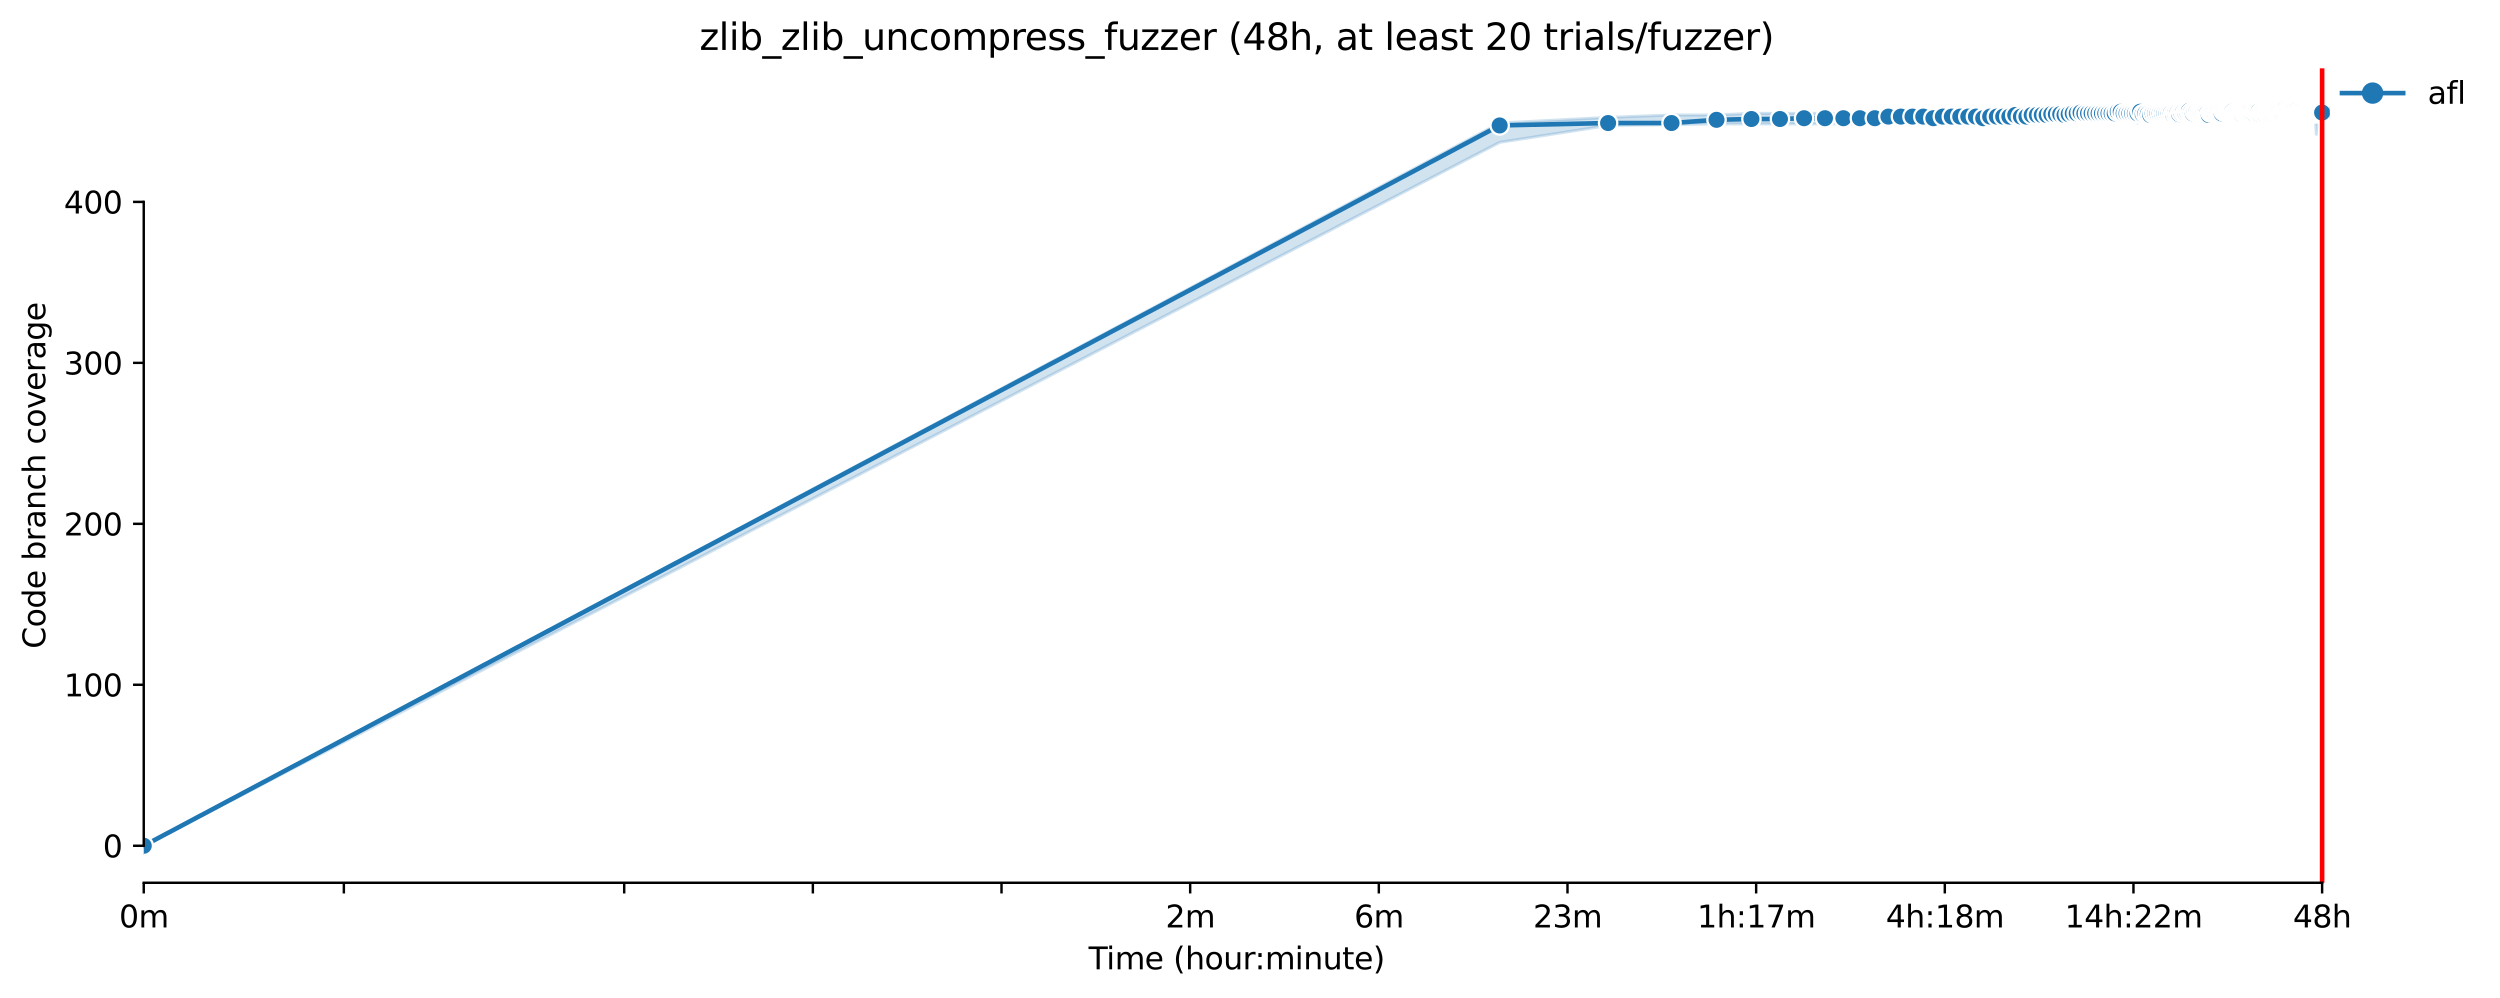 <?xml version="1.0" encoding="utf-8" standalone="no"?>
<!DOCTYPE svg PUBLIC "-//W3C//DTD SVG 1.1//EN"
  "http://www.w3.org/Graphics/SVG/1.1/DTD/svg11.dtd">
<svg xmlns:xlink="http://www.w3.org/1999/xlink" width="816.832pt" height="325.986pt" viewBox="0 0 816.832 325.986" xmlns="http://www.w3.org/2000/svg" version="1.1">
 <defs>
  <style type="text/css">*{stroke-linejoin: round; stroke-linecap: butt}</style>
 </defs>
 <g id="figure_1">
  <g id="patch_1">
   <path d="M 0 325.986 
L 816.832 325.986 
L 816.832 0 
L 0 0 
z
" style="fill: #ffffff"/>
  </g>
  <g id="axes_1">
   <g id="patch_2">
    <path d="M 46.966 288.43 
L 761.206 288.43 
L 761.206 22.318 
L 46.966 22.318 
z
" style="fill: #ffffff"/>
   </g>
   <g id="PolyCollection_1">
    <defs>
     <path id="m063c62f3b9" d="M 46.966 -49.652 
L 46.966 -49.652 
L 489.99 -279.476 
L 525.418 -284.998 
L 546.142 -285.261 
L 560.846 -285.524 
L 572.252 -285.524 
L 581.57 -285.524 
L 589.449 -285.524 
L 596.275 -285.524 
L 602.295 -285.524 
L 607.68 -285.524 
L 612.551 -285.787 
L 616.999 -286.05 
L 621.09 -286.05 
L 624.878 -286.05 
L 628.404 -286.313 
L 631.703 -285.787 
L 634.801 -285.787 
L 637.723 -286.05 
L 640.486 -286.05 
L 643.108 -286.05 
L 645.602 -285.787 
L 647.98 -285.787 
L 650.252 -286.05 
L 652.427 -286.05 
L 654.514 -286.05 
L 656.518 -285.787 
L 658.447 -286.313 
L 660.306 -285.787 
L 662.1 -285.787 
L 663.832 -286.313 
L 665.508 -286.313 
L 667.131 -286.313 
L 668.704 -286.313 
L 670.23 -286.313 
L 671.711 -286.576 
L 673.151 -286.313 
L 674.552 -286.313 
L 675.915 -286.576 
L 677.242 -286.313 
L 678.536 -287.365 
L 679.799 -287.891 
L 681.03 -287.628 
L 682.233 -287.628 
L 683.408 -287.365 
L 684.557 -287.365 
L 685.68 -287.365 
L 686.779 -287.628 
L 687.855 -287.891 
L 688.909 -287.628 
L 689.942 -287.628 
L 690.954 -287.365 
L 691.946 -288.154 
L 692.92 -286.839 
L 693.875 -287.365 
L 694.813 -287.628 
L 695.734 -287.365 
L 696.639 -287.365 
L 697.528 -287.365 
L 698.402 -285.787 
L 699.261 -287.891 
L 700.105 -286.832 
L 700.937 -287.365 
L 701.754 -286.576 
L 702.559 -285.787 
L 703.352 -287.628 
L 704.132 -287.365 
L 704.901 -287.365 
L 705.658 -286.839 
L 706.404 -287.365 
L 707.14 -287.628 
L 707.865 -287.365 
L 708.58 -287.365 
L 709.285 -287.365 
L 709.98 -286.839 
L 710.666 -287.628 
L 711.343 -287.365 
L 712.011 -287.102 
L 712.671 -287.365 
L 713.322 -287.365 
L 713.965 -287.628 
L 714.6 -287.365 
L 715.227 -287.891 
L 715.846 -287.628 
L 716.458 -287.365 
L 717.063 -287.891 
L 717.661 -287.891 
L 718.252 -287.628 
L 718.836 -287.628 
L 719.414 -287.102 
L 719.985 -287.365 
L 720.55 -287.628 
L 721.108 -287.365 
L 721.661 -286.313 
L 722.207 -287.365 
L 722.748 -287.365 
L 723.284 -287.891 
L 723.813 -287.365 
L 724.337 -287.884 
L 724.856 -288.417 
L 725.37 -287.891 
L 725.879 -287.365 
L 726.382 -288.417 
L 726.881 -287.365 
L 727.375 -288.417 
L 727.864 -287.891 
L 728.348 -287.365 
L 728.828 -287.365 
L 729.304 -288.417 
L 729.775 -287.365 
L 730.242 -287.365 
L 730.704 -287.365 
L 731.163 -287.891 
L 731.617 -287.365 
L 732.067 -287.365 
L 732.514 -286.839 
L 732.956 -287.365 
L 733.395 -287.365 
L 733.83 -287.365 
L 734.261 -287.891 
L 734.689 -288.417 
L 735.113 -288.417 
L 735.534 -287.365 
L 735.951 -288.417 
L 736.365 -287.365 
L 736.775 -288.417 
L 737.183 -288.417 
L 737.587 -287.365 
L 737.988 -287.365 
L 738.385 -287.365 
L 738.78 -287.891 
L 739.172 -287.365 
L 739.56 -287.365 
L 739.946 -287.365 
L 740.329 -287.891 
L 740.709 -287.365 
L 741.086 -287.891 
L 741.461 -287.365 
L 741.832 -287.891 
L 742.202 -287.365 
L 742.568 -287.365 
L 742.932 -287.365 
L 743.293 -287.891 
L 743.652 -287.891 
L 744.008 -287.891 
L 744.362 -286.839 
L 744.713 -287.891 
L 745.062 -287.365 
L 745.408 -287.365 
L 745.752 -288.417 
L 746.094 -287.891 
L 746.434 -288.417 
L 746.771 -287.365 
L 747.106 -287.365 
L 747.439 -287.891 
L 747.77 -287.365 
L 748.099 -287.365 
L 748.426 -287.365 
L 748.75 -287.891 
L 749.073 -287.365 
L 749.393 -287.365 
L 749.711 -286.313 
L 750.028 -287.365 
L 750.342 -287.891 
L 750.655 -287.891 
L 750.966 -287.365 
L 751.275 -287.365 
L 751.582 -287.365 
L 751.887 -288.417 
L 752.19 -287.365 
L 752.492 -287.365 
L 752.791 -287.365 
L 753.089 -287.891 
L 753.386 -287.365 
L 753.68 -287.365 
L 753.973 -287.891 
L 754.265 -287.365 
L 754.554 -287.365 
L 754.842 -287.365 
L 755.128 -287.365 
L 755.413 -287.365 
L 755.696 -287.891 
L 755.978 -288.417 
L 756.258 -287.891 
L 756.537 -287.365 
L 756.814 -282.106 
L 757.089 -287.891 
L 757.363 -287.891 
L 757.636 -288.417 
L 757.907 -287.891 
L 758.177 -287.365 
L 758.445 -287.365 
L 758.712 -287.891 
L 758.712 -291.046 
L 758.712 -291.046 
L 758.445 -291.046 
L 758.177 -291.046 
L 757.907 -291.046 
L 757.636 -291.046 
L 757.363 -291.046 
L 757.089 -291.046 
L 756.814 -291.309 
L 756.537 -291.046 
L 756.258 -291.309 
L 755.978 -291.046 
L 755.696 -291.046 
L 755.413 -291.046 
L 755.128 -291.046 
L 754.842 -291.046 
L 754.554 -291.046 
L 754.265 -291.046 
L 753.973 -291.046 
L 753.68 -291.046 
L 753.386 -291.046 
L 753.089 -291.046 
L 752.791 -291.046 
L 752.492 -291.046 
L 752.19 -291.046 
L 751.887 -291.046 
L 751.582 -291.046 
L 751.275 -291.046 
L 750.966 -291.046 
L 750.655 -291.046 
L 750.342 -291.309 
L 750.028 -291.046 
L 749.711 -291.046 
L 749.393 -291.046 
L 749.073 -291.046 
L 748.75 -291.046 
L 748.426 -291.046 
L 748.099 -291.046 
L 747.77 -291.046 
L 747.439 -291.046 
L 747.106 -291.046 
L 746.771 -291.046 
L 746.434 -291.572 
L 746.094 -291.046 
L 745.752 -291.046 
L 745.408 -291.046 
L 745.062 -290.52 
L 744.713 -291.046 
L 744.362 -291.053 
L 744.008 -291.046 
L 743.652 -291.046 
L 743.293 -291.046 
L 742.932 -291.046 
L 742.568 -291.046 
L 742.202 -291.046 
L 741.832 -291.046 
L 741.461 -291.046 
L 741.086 -291.046 
L 740.709 -291.046 
L 740.329 -291.046 
L 739.946 -291.046 
L 739.56 -291.046 
L 739.172 -291.046 
L 738.78 -291.046 
L 738.385 -291.046 
L 737.988 -291.046 
L 737.587 -291.046 
L 737.183 -291.046 
L 736.775 -291.046 
L 736.365 -291.046 
L 735.951 -291.046 
L 735.534 -291.046 
L 735.113 -291.572 
L 734.689 -291.046 
L 734.261 -291.046 
L 733.83 -291.046 
L 733.395 -291.572 
L 732.956 -291.046 
L 732.514 -291.046 
L 732.067 -291.046 
L 731.617 -291.046 
L 731.163 -291.046 
L 730.704 -291.046 
L 730.242 -291.046 
L 729.775 -291.046 
L 729.304 -291.046 
L 728.828 -291.046 
L 728.348 -291.046 
L 727.864 -291.046 
L 727.375 -291.046 
L 726.881 -291.046 
L 726.382 -291.309 
L 725.879 -291.046 
L 725.37 -291.046 
L 724.856 -291.046 
L 724.337 -291.046 
L 723.813 -291.046 
L 723.284 -291.046 
L 722.748 -291.046 
L 722.207 -291.046 
L 721.661 -290.52 
L 721.108 -291.046 
L 720.55 -291.046 
L 719.985 -291.046 
L 719.414 -291.046 
L 718.836 -291.309 
L 718.252 -291.046 
L 717.661 -291.046 
L 717.063 -291.046 
L 716.458 -291.572 
L 715.846 -291.046 
L 715.227 -291.309 
L 714.6 -291.046 
L 713.965 -291.046 
L 713.322 -291.046 
L 712.671 -291.046 
L 712.011 -290.783 
L 711.343 -291.046 
L 710.666 -291.046 
L 709.98 -290.52 
L 709.285 -291.046 
L 708.58 -291.046 
L 707.865 -291.046 
L 707.14 -291.046 
L 706.404 -291.046 
L 705.658 -291.046 
L 704.901 -291.046 
L 704.132 -291.572 
L 703.352 -291.046 
L 702.559 -291.046 
L 701.754 -291.046 
L 700.937 -291.046 
L 700.105 -291.046 
L 699.261 -291.309 
L 698.402 -291.046 
L 697.528 -291.046 
L 696.639 -291.046 
L 695.734 -291.046 
L 694.813 -291.046 
L 693.875 -291.046 
L 692.92 -291.309 
L 691.946 -291.046 
L 690.954 -291.046 
L 689.942 -291.046 
L 688.909 -290.783 
L 687.855 -290.52 
L 686.779 -290.79 
L 685.68 -290.52 
L 684.557 -290.52 
L 683.408 -290.52 
L 682.233 -290.783 
L 681.03 -290.783 
L 679.799 -291.046 
L 678.536 -290.783 
L 677.242 -291.046 
L 675.915 -290.52 
L 674.552 -291.046 
L 673.151 -290.52 
L 671.711 -290.527 
L 670.23 -291.046 
L 668.704 -288.943 
L 667.131 -288.943 
L 665.508 -288.943 
L 663.832 -288.943 
L 662.1 -288.943 
L 660.306 -288.943 
L 658.447 -288.943 
L 656.518 -288.943 
L 654.514 -288.943 
L 652.427 -288.943 
L 650.252 -288.943 
L 647.98 -288.68 
L 645.602 -288.943 
L 643.108 -288.943 
L 640.486 -288.943 
L 637.723 -289.482 
L 634.801 -288.943 
L 631.703 -288.943 
L 628.404 -288.943 
L 624.878 -288.943 
L 621.09 -288.943 
L 616.999 -288.943 
L 612.551 -288.943 
L 607.68 -288.943 
L 602.295 -288.943 
L 596.275 -288.943 
L 589.449 -288.943 
L 581.57 -288.943 
L 572.252 -288.943 
L 560.846 -288.417 
L 546.142 -288.417 
L 525.418 -287.628 
L 489.99 -285.787 
L 46.966 -49.652 
z
" style="stroke: #1f77b4; stroke-opacity: 0.2"/>
    </defs>
    <g clip-path="url(#p0faf7542f2)">
     <use xlink:href="#m063c62f3b9" x="0" y="325.986" style="fill: #1f77b4; fill-opacity: 0.2; stroke: #1f77b4; stroke-opacity: 0.2"/>
    </g>
   </g>
   <g id="matplotlib.axis_1">
    <g id="xtick_1">
     <g id="line2d_1">
      <defs>
       <path id="m9c0f7cb218" d="M 0 0 
L 0 3.5 
" style="stroke: #000000; stroke-width: 0.8"/>
      </defs>
      <g>
       <use xlink:href="#m9c0f7cb218" x="46.966" y="288.43" style="stroke: #000000; stroke-width: 0.8"/>
      </g>
     </g>
     <g id="text_1">
      <!-- 0m -->
      <g transform="translate(38.914 303.029) scale(0.1 -0.1)">
       <defs>
        <path id="DejaVuSans-30" d="M 2034 4250 
Q 1547 4250 1301 3770 
Q 1056 3291 1056 2328 
Q 1056 1369 1301 889 
Q 1547 409 2034 409 
Q 2525 409 2770 889 
Q 3016 1369 3016 2328 
Q 3016 3291 2770 3770 
Q 2525 4250 2034 4250 
z
M 2034 4750 
Q 2819 4750 3233 4129 
Q 3647 3509 3647 2328 
Q 3647 1150 3233 529 
Q 2819 -91 2034 -91 
Q 1250 -91 836 529 
Q 422 1150 422 2328 
Q 422 3509 836 4129 
Q 1250 4750 2034 4750 
z
" transform="scale(0.016)"/>
        <path id="DejaVuSans-6d" d="M 3328 2828 
Q 3544 3216 3844 3400 
Q 4144 3584 4550 3584 
Q 5097 3584 5394 3201 
Q 5691 2819 5691 2113 
L 5691 0 
L 5113 0 
L 5113 2094 
Q 5113 2597 4934 2840 
Q 4756 3084 4391 3084 
Q 3944 3084 3684 2787 
Q 3425 2491 3425 1978 
L 3425 0 
L 2847 0 
L 2847 2094 
Q 2847 2600 2669 2842 
Q 2491 3084 2119 3084 
Q 1678 3084 1418 2786 
Q 1159 2488 1159 1978 
L 1159 0 
L 581 0 
L 581 3500 
L 1159 3500 
L 1159 2956 
Q 1356 3278 1631 3431 
Q 1906 3584 2284 3584 
Q 2666 3584 2933 3390 
Q 3200 3197 3328 2828 
z
" transform="scale(0.016)"/>
       </defs>
       <use xlink:href="#DejaVuSans-30"/>
       <use xlink:href="#DejaVuSans-6d" x="63.623"/>
      </g>
     </g>
    </g>
    <g id="xtick_2">
     <g id="line2d_2">
      <g>
       <use xlink:href="#m9c0f7cb218" x="112.349" y="288.43" style="stroke: #000000; stroke-width: 0.8"/>
      </g>
     </g>
    </g>
    <g id="xtick_3">
     <g id="line2d_3">
      <g>
       <use xlink:href="#m9c0f7cb218" x="203.945" y="288.43" style="stroke: #000000; stroke-width: 0.8"/>
      </g>
     </g>
    </g>
    <g id="xtick_4">
     <g id="line2d_4">
      <g>
       <use xlink:href="#m9c0f7cb218" x="265.586" y="288.43" style="stroke: #000000; stroke-width: 0.8"/>
      </g>
     </g>
    </g>
    <g id="xtick_5">
     <g id="line2d_5">
      <g>
       <use xlink:href="#m9c0f7cb218" x="327.227" y="288.43" style="stroke: #000000; stroke-width: 0.8"/>
      </g>
     </g>
    </g>
    <g id="xtick_6">
     <g id="line2d_6">
      <g>
       <use xlink:href="#m9c0f7cb218" x="388.867" y="288.43" style="stroke: #000000; stroke-width: 0.8"/>
      </g>
     </g>
     <g id="text_2">
      <!-- 2m -->
      <g transform="translate(380.816 303.029) scale(0.1 -0.1)">
       <defs>
        <path id="DejaVuSans-32" d="M 1228 531 
L 3431 531 
L 3431 0 
L 469 0 
L 469 531 
Q 828 903 1448 1529 
Q 2069 2156 2228 2338 
Q 2531 2678 2651 2914 
Q 2772 3150 2772 3378 
Q 2772 3750 2511 3984 
Q 2250 4219 1831 4219 
Q 1534 4219 1204 4116 
Q 875 4013 500 3803 
L 500 4441 
Q 881 4594 1212 4672 
Q 1544 4750 1819 4750 
Q 2544 4750 2975 4387 
Q 3406 4025 3406 3419 
Q 3406 3131 3298 2873 
Q 3191 2616 2906 2266 
Q 2828 2175 2409 1742 
Q 1991 1309 1228 531 
z
" transform="scale(0.016)"/>
       </defs>
       <use xlink:href="#DejaVuSans-32"/>
       <use xlink:href="#DejaVuSans-6d" x="63.623"/>
      </g>
     </g>
    </g>
    <g id="xtick_7">
     <g id="line2d_7">
      <g>
       <use xlink:href="#m9c0f7cb218" x="450.508" y="288.43" style="stroke: #000000; stroke-width: 0.8"/>
      </g>
     </g>
     <g id="text_3">
      <!-- 6m -->
      <g transform="translate(442.457 303.029) scale(0.1 -0.1)">
       <defs>
        <path id="DejaVuSans-36" d="M 2113 2584 
Q 1688 2584 1439 2293 
Q 1191 2003 1191 1497 
Q 1191 994 1439 701 
Q 1688 409 2113 409 
Q 2538 409 2786 701 
Q 3034 994 3034 1497 
Q 3034 2003 2786 2293 
Q 2538 2584 2113 2584 
z
M 3366 4563 
L 3366 3988 
Q 3128 4100 2886 4159 
Q 2644 4219 2406 4219 
Q 1781 4219 1451 3797 
Q 1122 3375 1075 2522 
Q 1259 2794 1537 2939 
Q 1816 3084 2150 3084 
Q 2853 3084 3261 2657 
Q 3669 2231 3669 1497 
Q 3669 778 3244 343 
Q 2819 -91 2113 -91 
Q 1303 -91 875 529 
Q 447 1150 447 2328 
Q 447 3434 972 4092 
Q 1497 4750 2381 4750 
Q 2619 4750 2861 4703 
Q 3103 4656 3366 4563 
z
" transform="scale(0.016)"/>
       </defs>
       <use xlink:href="#DejaVuSans-36"/>
       <use xlink:href="#DejaVuSans-6d" x="63.623"/>
      </g>
     </g>
    </g>
    <g id="xtick_8">
     <g id="line2d_8">
      <g>
       <use xlink:href="#m9c0f7cb218" x="512.149" y="288.43" style="stroke: #000000; stroke-width: 0.8"/>
      </g>
     </g>
     <g id="text_4">
      <!-- 23m -->
      <g transform="translate(500.916 303.029) scale(0.1 -0.1)">
       <defs>
        <path id="DejaVuSans-33" d="M 2597 2516 
Q 3050 2419 3304 2112 
Q 3559 1806 3559 1356 
Q 3559 666 3084 287 
Q 2609 -91 1734 -91 
Q 1441 -91 1130 -33 
Q 819 25 488 141 
L 488 750 
Q 750 597 1062 519 
Q 1375 441 1716 441 
Q 2309 441 2620 675 
Q 2931 909 2931 1356 
Q 2931 1769 2642 2001 
Q 2353 2234 1838 2234 
L 1294 2234 
L 1294 2753 
L 1863 2753 
Q 2328 2753 2575 2939 
Q 2822 3125 2822 3475 
Q 2822 3834 2567 4026 
Q 2313 4219 1838 4219 
Q 1578 4219 1281 4162 
Q 984 4106 628 3988 
L 628 4550 
Q 988 4650 1302 4700 
Q 1616 4750 1894 4750 
Q 2613 4750 3031 4423 
Q 3450 4097 3450 3541 
Q 3450 3153 3228 2886 
Q 3006 2619 2597 2516 
z
" transform="scale(0.016)"/>
       </defs>
       <use xlink:href="#DejaVuSans-32"/>
       <use xlink:href="#DejaVuSans-33" x="63.623"/>
       <use xlink:href="#DejaVuSans-6d" x="127.246"/>
      </g>
     </g>
    </g>
    <g id="xtick_9">
     <g id="line2d_9">
      <g>
       <use xlink:href="#m9c0f7cb218" x="573.79" y="288.43" style="stroke: #000000; stroke-width: 0.8"/>
      </g>
     </g>
     <g id="text_5">
      <!-- 1h:17m -->
      <g transform="translate(554.523 303.029) scale(0.1 -0.1)">
       <defs>
        <path id="DejaVuSans-31" d="M 794 531 
L 1825 531 
L 1825 4091 
L 703 3866 
L 703 4441 
L 1819 4666 
L 2450 4666 
L 2450 531 
L 3481 531 
L 3481 0 
L 794 0 
L 794 531 
z
" transform="scale(0.016)"/>
        <path id="DejaVuSans-68" d="M 3513 2113 
L 3513 0 
L 2938 0 
L 2938 2094 
Q 2938 2591 2744 2837 
Q 2550 3084 2163 3084 
Q 1697 3084 1428 2787 
Q 1159 2491 1159 1978 
L 1159 0 
L 581 0 
L 581 4863 
L 1159 4863 
L 1159 2956 
Q 1366 3272 1645 3428 
Q 1925 3584 2291 3584 
Q 2894 3584 3203 3211 
Q 3513 2838 3513 2113 
z
" transform="scale(0.016)"/>
        <path id="DejaVuSans-3a" d="M 750 794 
L 1409 794 
L 1409 0 
L 750 0 
L 750 794 
z
M 750 3309 
L 1409 3309 
L 1409 2516 
L 750 2516 
L 750 3309 
z
" transform="scale(0.016)"/>
        <path id="DejaVuSans-37" d="M 525 4666 
L 3525 4666 
L 3525 4397 
L 1831 0 
L 1172 0 
L 2766 4134 
L 525 4134 
L 525 4666 
z
" transform="scale(0.016)"/>
       </defs>
       <use xlink:href="#DejaVuSans-31"/>
       <use xlink:href="#DejaVuSans-68" x="63.623"/>
       <use xlink:href="#DejaVuSans-3a" x="127.002"/>
       <use xlink:href="#DejaVuSans-31" x="160.693"/>
       <use xlink:href="#DejaVuSans-37" x="224.316"/>
       <use xlink:href="#DejaVuSans-6d" x="287.939"/>
      </g>
     </g>
    </g>
    <g id="xtick_10">
     <g id="line2d_10">
      <g>
       <use xlink:href="#m9c0f7cb218" x="635.431" y="288.43" style="stroke: #000000; stroke-width: 0.8"/>
      </g>
     </g>
     <g id="text_6">
      <!-- 4h:18m -->
      <g transform="translate(616.163 303.029) scale(0.1 -0.1)">
       <defs>
        <path id="DejaVuSans-34" d="M 2419 4116 
L 825 1625 
L 2419 1625 
L 2419 4116 
z
M 2253 4666 
L 3047 4666 
L 3047 1625 
L 3713 1625 
L 3713 1100 
L 3047 1100 
L 3047 0 
L 2419 0 
L 2419 1100 
L 313 1100 
L 313 1709 
L 2253 4666 
z
" transform="scale(0.016)"/>
        <path id="DejaVuSans-38" d="M 2034 2216 
Q 1584 2216 1326 1975 
Q 1069 1734 1069 1313 
Q 1069 891 1326 650 
Q 1584 409 2034 409 
Q 2484 409 2743 651 
Q 3003 894 3003 1313 
Q 3003 1734 2745 1975 
Q 2488 2216 2034 2216 
z
M 1403 2484 
Q 997 2584 770 2862 
Q 544 3141 544 3541 
Q 544 4100 942 4425 
Q 1341 4750 2034 4750 
Q 2731 4750 3128 4425 
Q 3525 4100 3525 3541 
Q 3525 3141 3298 2862 
Q 3072 2584 2669 2484 
Q 3125 2378 3379 2068 
Q 3634 1759 3634 1313 
Q 3634 634 3220 271 
Q 2806 -91 2034 -91 
Q 1263 -91 848 271 
Q 434 634 434 1313 
Q 434 1759 690 2068 
Q 947 2378 1403 2484 
z
M 1172 3481 
Q 1172 3119 1398 2916 
Q 1625 2713 2034 2713 
Q 2441 2713 2670 2916 
Q 2900 3119 2900 3481 
Q 2900 3844 2670 4047 
Q 2441 4250 2034 4250 
Q 1625 4250 1398 4047 
Q 1172 3844 1172 3481 
z
" transform="scale(0.016)"/>
       </defs>
       <use xlink:href="#DejaVuSans-34"/>
       <use xlink:href="#DejaVuSans-68" x="63.623"/>
       <use xlink:href="#DejaVuSans-3a" x="127.002"/>
       <use xlink:href="#DejaVuSans-31" x="160.693"/>
       <use xlink:href="#DejaVuSans-38" x="224.316"/>
       <use xlink:href="#DejaVuSans-6d" x="287.939"/>
      </g>
     </g>
    </g>
    <g id="xtick_11">
     <g id="line2d_11">
      <g>
       <use xlink:href="#m9c0f7cb218" x="697.071" y="288.43" style="stroke: #000000; stroke-width: 0.8"/>
      </g>
     </g>
     <g id="text_7">
      <!-- 14h:22m -->
      <g transform="translate(674.623 303.029) scale(0.1 -0.1)">
       <use xlink:href="#DejaVuSans-31"/>
       <use xlink:href="#DejaVuSans-34" x="63.623"/>
       <use xlink:href="#DejaVuSans-68" x="127.246"/>
       <use xlink:href="#DejaVuSans-3a" x="190.625"/>
       <use xlink:href="#DejaVuSans-32" x="224.316"/>
       <use xlink:href="#DejaVuSans-32" x="287.939"/>
       <use xlink:href="#DejaVuSans-6d" x="351.562"/>
      </g>
     </g>
    </g>
    <g id="xtick_12">
     <g id="line2d_12">
      <g>
       <use xlink:href="#m9c0f7cb218" x="758.712" y="288.43" style="stroke: #000000; stroke-width: 0.8"/>
      </g>
     </g>
     <g id="text_8">
      <!-- 48h -->
      <g transform="translate(749.181 303.029) scale(0.1 -0.1)">
       <use xlink:href="#DejaVuSans-34"/>
       <use xlink:href="#DejaVuSans-38" x="63.623"/>
       <use xlink:href="#DejaVuSans-68" x="127.246"/>
      </g>
     </g>
    </g>
    <g id="text_9">
     <!-- Time (hour:minute) -->
     <g transform="translate(355.679 316.707) scale(0.1 -0.1)">
      <defs>
       <path id="DejaVuSans-54" d="M -19 4666 
L 3928 4666 
L 3928 4134 
L 2272 4134 
L 2272 0 
L 1638 0 
L 1638 4134 
L -19 4134 
L -19 4666 
z
" transform="scale(0.016)"/>
       <path id="DejaVuSans-69" d="M 603 3500 
L 1178 3500 
L 1178 0 
L 603 0 
L 603 3500 
z
M 603 4863 
L 1178 4863 
L 1178 4134 
L 603 4134 
L 603 4863 
z
" transform="scale(0.016)"/>
       <path id="DejaVuSans-65" d="M 3597 1894 
L 3597 1613 
L 953 1613 
Q 991 1019 1311 708 
Q 1631 397 2203 397 
Q 2534 397 2845 478 
Q 3156 559 3463 722 
L 3463 178 
Q 3153 47 2828 -22 
Q 2503 -91 2169 -91 
Q 1331 -91 842 396 
Q 353 884 353 1716 
Q 353 2575 817 3079 
Q 1281 3584 2069 3584 
Q 2775 3584 3186 3129 
Q 3597 2675 3597 1894 
z
M 3022 2063 
Q 3016 2534 2758 2815 
Q 2500 3097 2075 3097 
Q 1594 3097 1305 2825 
Q 1016 2553 972 2059 
L 3022 2063 
z
" transform="scale(0.016)"/>
       <path id="DejaVuSans-20" transform="scale(0.016)"/>
       <path id="DejaVuSans-28" d="M 1984 4856 
Q 1566 4138 1362 3434 
Q 1159 2731 1159 2009 
Q 1159 1288 1364 580 
Q 1569 -128 1984 -844 
L 1484 -844 
Q 1016 -109 783 600 
Q 550 1309 550 2009 
Q 550 2706 781 3412 
Q 1013 4119 1484 4856 
L 1984 4856 
z
" transform="scale(0.016)"/>
       <path id="DejaVuSans-6f" d="M 1959 3097 
Q 1497 3097 1228 2736 
Q 959 2375 959 1747 
Q 959 1119 1226 758 
Q 1494 397 1959 397 
Q 2419 397 2687 759 
Q 2956 1122 2956 1747 
Q 2956 2369 2687 2733 
Q 2419 3097 1959 3097 
z
M 1959 3584 
Q 2709 3584 3137 3096 
Q 3566 2609 3566 1747 
Q 3566 888 3137 398 
Q 2709 -91 1959 -91 
Q 1206 -91 779 398 
Q 353 888 353 1747 
Q 353 2609 779 3096 
Q 1206 3584 1959 3584 
z
" transform="scale(0.016)"/>
       <path id="DejaVuSans-75" d="M 544 1381 
L 544 3500 
L 1119 3500 
L 1119 1403 
Q 1119 906 1312 657 
Q 1506 409 1894 409 
Q 2359 409 2629 706 
Q 2900 1003 2900 1516 
L 2900 3500 
L 3475 3500 
L 3475 0 
L 2900 0 
L 2900 538 
Q 2691 219 2414 64 
Q 2138 -91 1772 -91 
Q 1169 -91 856 284 
Q 544 659 544 1381 
z
M 1991 3584 
L 1991 3584 
z
" transform="scale(0.016)"/>
       <path id="DejaVuSans-72" d="M 2631 2963 
Q 2534 3019 2420 3045 
Q 2306 3072 2169 3072 
Q 1681 3072 1420 2755 
Q 1159 2438 1159 1844 
L 1159 0 
L 581 0 
L 581 3500 
L 1159 3500 
L 1159 2956 
Q 1341 3275 1631 3429 
Q 1922 3584 2338 3584 
Q 2397 3584 2469 3576 
Q 2541 3569 2628 3553 
L 2631 2963 
z
" transform="scale(0.016)"/>
       <path id="DejaVuSans-6e" d="M 3513 2113 
L 3513 0 
L 2938 0 
L 2938 2094 
Q 2938 2591 2744 2837 
Q 2550 3084 2163 3084 
Q 1697 3084 1428 2787 
Q 1159 2491 1159 1978 
L 1159 0 
L 581 0 
L 581 3500 
L 1159 3500 
L 1159 2956 
Q 1366 3272 1645 3428 
Q 1925 3584 2291 3584 
Q 2894 3584 3203 3211 
Q 3513 2838 3513 2113 
z
" transform="scale(0.016)"/>
       <path id="DejaVuSans-74" d="M 1172 4494 
L 1172 3500 
L 2356 3500 
L 2356 3053 
L 1172 3053 
L 1172 1153 
Q 1172 725 1289 603 
Q 1406 481 1766 481 
L 2356 481 
L 2356 0 
L 1766 0 
Q 1100 0 847 248 
Q 594 497 594 1153 
L 594 3053 
L 172 3053 
L 172 3500 
L 594 3500 
L 594 4494 
L 1172 4494 
z
" transform="scale(0.016)"/>
       <path id="DejaVuSans-29" d="M 513 4856 
L 1013 4856 
Q 1481 4119 1714 3412 
Q 1947 2706 1947 2009 
Q 1947 1309 1714 600 
Q 1481 -109 1013 -844 
L 513 -844 
Q 928 -128 1133 580 
Q 1338 1288 1338 2009 
Q 1338 2731 1133 3434 
Q 928 4138 513 4856 
z
" transform="scale(0.016)"/>
      </defs>
      <use xlink:href="#DejaVuSans-54"/>
      <use xlink:href="#DejaVuSans-69" x="57.959"/>
      <use xlink:href="#DejaVuSans-6d" x="85.742"/>
      <use xlink:href="#DejaVuSans-65" x="183.154"/>
      <use xlink:href="#DejaVuSans-20" x="244.678"/>
      <use xlink:href="#DejaVuSans-28" x="276.465"/>
      <use xlink:href="#DejaVuSans-68" x="315.479"/>
      <use xlink:href="#DejaVuSans-6f" x="378.857"/>
      <use xlink:href="#DejaVuSans-75" x="440.039"/>
      <use xlink:href="#DejaVuSans-72" x="503.418"/>
      <use xlink:href="#DejaVuSans-3a" x="542.781"/>
      <use xlink:href="#DejaVuSans-6d" x="576.473"/>
      <use xlink:href="#DejaVuSans-69" x="673.885"/>
      <use xlink:href="#DejaVuSans-6e" x="701.668"/>
      <use xlink:href="#DejaVuSans-75" x="765.047"/>
      <use xlink:href="#DejaVuSans-74" x="828.426"/>
      <use xlink:href="#DejaVuSans-65" x="867.635"/>
      <use xlink:href="#DejaVuSans-29" x="929.158"/>
     </g>
    </g>
   </g>
   <g id="matplotlib.axis_2">
    <g id="ytick_1">
     <g id="line2d_13">
      <defs>
       <path id="mcfad0efc32" d="M 0 0 
L -3.5 0 
" style="stroke: #000000; stroke-width: 0.8"/>
      </defs>
      <g>
       <use xlink:href="#mcfad0efc32" x="46.966" y="276.334" style="stroke: #000000; stroke-width: 0.8"/>
      </g>
     </g>
     <g id="text_10">
      <!-- 0 -->
      <g transform="translate(33.603 280.133) scale(0.1 -0.1)">
       <use xlink:href="#DejaVuSans-30"/>
      </g>
     </g>
    </g>
    <g id="ytick_2">
     <g id="line2d_14">
      <g>
       <use xlink:href="#mcfad0efc32" x="46.966" y="223.743" style="stroke: #000000; stroke-width: 0.8"/>
      </g>
     </g>
     <g id="text_11">
      <!-- 100 -->
      <g transform="translate(20.878 227.542) scale(0.1 -0.1)">
       <use xlink:href="#DejaVuSans-31"/>
       <use xlink:href="#DejaVuSans-30" x="63.623"/>
       <use xlink:href="#DejaVuSans-30" x="127.246"/>
      </g>
     </g>
    </g>
    <g id="ytick_3">
     <g id="line2d_15">
      <g>
       <use xlink:href="#mcfad0efc32" x="46.966" y="171.152" style="stroke: #000000; stroke-width: 0.8"/>
      </g>
     </g>
     <g id="text_12">
      <!-- 200 -->
      <g transform="translate(20.878 174.951) scale(0.1 -0.1)">
       <use xlink:href="#DejaVuSans-32"/>
       <use xlink:href="#DejaVuSans-30" x="63.623"/>
       <use xlink:href="#DejaVuSans-30" x="127.246"/>
      </g>
     </g>
    </g>
    <g id="ytick_4">
     <g id="line2d_16">
      <g>
       <use xlink:href="#mcfad0efc32" x="46.966" y="118.56" style="stroke: #000000; stroke-width: 0.8"/>
      </g>
     </g>
     <g id="text_13">
      <!-- 300 -->
      <g transform="translate(20.878 122.359) scale(0.1 -0.1)">
       <use xlink:href="#DejaVuSans-33"/>
       <use xlink:href="#DejaVuSans-30" x="63.623"/>
       <use xlink:href="#DejaVuSans-30" x="127.246"/>
      </g>
     </g>
    </g>
    <g id="ytick_5">
     <g id="line2d_17">
      <g>
       <use xlink:href="#mcfad0efc32" x="46.966" y="65.969" style="stroke: #000000; stroke-width: 0.8"/>
      </g>
     </g>
     <g id="text_14">
      <!-- 400 -->
      <g transform="translate(20.878 69.768) scale(0.1 -0.1)">
       <use xlink:href="#DejaVuSans-34"/>
       <use xlink:href="#DejaVuSans-30" x="63.623"/>
       <use xlink:href="#DejaVuSans-30" x="127.246"/>
      </g>
     </g>
    </g>
    <g id="text_15">
     <!-- Code branch coverage -->
     <g transform="translate(14.798 211.949) rotate(-90) scale(0.1 -0.1)">
      <defs>
       <path id="DejaVuSans-43" d="M 4122 4306 
L 4122 3641 
Q 3803 3938 3442 4084 
Q 3081 4231 2675 4231 
Q 1875 4231 1450 3742 
Q 1025 3253 1025 2328 
Q 1025 1406 1450 917 
Q 1875 428 2675 428 
Q 3081 428 3442 575 
Q 3803 722 4122 1019 
L 4122 359 
Q 3791 134 3420 21 
Q 3050 -91 2638 -91 
Q 1578 -91 968 557 
Q 359 1206 359 2328 
Q 359 3453 968 4101 
Q 1578 4750 2638 4750 
Q 3056 4750 3426 4639 
Q 3797 4528 4122 4306 
z
" transform="scale(0.016)"/>
       <path id="DejaVuSans-64" d="M 2906 2969 
L 2906 4863 
L 3481 4863 
L 3481 0 
L 2906 0 
L 2906 525 
Q 2725 213 2448 61 
Q 2172 -91 1784 -91 
Q 1150 -91 751 415 
Q 353 922 353 1747 
Q 353 2572 751 3078 
Q 1150 3584 1784 3584 
Q 2172 3584 2448 3432 
Q 2725 3281 2906 2969 
z
M 947 1747 
Q 947 1113 1208 752 
Q 1469 391 1925 391 
Q 2381 391 2643 752 
Q 2906 1113 2906 1747 
Q 2906 2381 2643 2742 
Q 2381 3103 1925 3103 
Q 1469 3103 1208 2742 
Q 947 2381 947 1747 
z
" transform="scale(0.016)"/>
       <path id="DejaVuSans-62" d="M 3116 1747 
Q 3116 2381 2855 2742 
Q 2594 3103 2138 3103 
Q 1681 3103 1420 2742 
Q 1159 2381 1159 1747 
Q 1159 1113 1420 752 
Q 1681 391 2138 391 
Q 2594 391 2855 752 
Q 3116 1113 3116 1747 
z
M 1159 2969 
Q 1341 3281 1617 3432 
Q 1894 3584 2278 3584 
Q 2916 3584 3314 3078 
Q 3713 2572 3713 1747 
Q 3713 922 3314 415 
Q 2916 -91 2278 -91 
Q 1894 -91 1617 61 
Q 1341 213 1159 525 
L 1159 0 
L 581 0 
L 581 4863 
L 1159 4863 
L 1159 2969 
z
" transform="scale(0.016)"/>
       <path id="DejaVuSans-61" d="M 2194 1759 
Q 1497 1759 1228 1600 
Q 959 1441 959 1056 
Q 959 750 1161 570 
Q 1363 391 1709 391 
Q 2188 391 2477 730 
Q 2766 1069 2766 1631 
L 2766 1759 
L 2194 1759 
z
M 3341 1997 
L 3341 0 
L 2766 0 
L 2766 531 
Q 2569 213 2275 61 
Q 1981 -91 1556 -91 
Q 1019 -91 701 211 
Q 384 513 384 1019 
Q 384 1609 779 1909 
Q 1175 2209 1959 2209 
L 2766 2209 
L 2766 2266 
Q 2766 2663 2505 2880 
Q 2244 3097 1772 3097 
Q 1472 3097 1187 3025 
Q 903 2953 641 2809 
L 641 3341 
Q 956 3463 1253 3523 
Q 1550 3584 1831 3584 
Q 2591 3584 2966 3190 
Q 3341 2797 3341 1997 
z
" transform="scale(0.016)"/>
       <path id="DejaVuSans-63" d="M 3122 3366 
L 3122 2828 
Q 2878 2963 2633 3030 
Q 2388 3097 2138 3097 
Q 1578 3097 1268 2742 
Q 959 2388 959 1747 
Q 959 1106 1268 751 
Q 1578 397 2138 397 
Q 2388 397 2633 464 
Q 2878 531 3122 666 
L 3122 134 
Q 2881 22 2623 -34 
Q 2366 -91 2075 -91 
Q 1284 -91 818 406 
Q 353 903 353 1747 
Q 353 2603 823 3093 
Q 1294 3584 2113 3584 
Q 2378 3584 2631 3529 
Q 2884 3475 3122 3366 
z
" transform="scale(0.016)"/>
       <path id="DejaVuSans-76" d="M 191 3500 
L 800 3500 
L 1894 563 
L 2988 3500 
L 3597 3500 
L 2284 0 
L 1503 0 
L 191 3500 
z
" transform="scale(0.016)"/>
       <path id="DejaVuSans-67" d="M 2906 1791 
Q 2906 2416 2648 2759 
Q 2391 3103 1925 3103 
Q 1463 3103 1205 2759 
Q 947 2416 947 1791 
Q 947 1169 1205 825 
Q 1463 481 1925 481 
Q 2391 481 2648 825 
Q 2906 1169 2906 1791 
z
M 3481 434 
Q 3481 -459 3084 -895 
Q 2688 -1331 1869 -1331 
Q 1566 -1331 1297 -1286 
Q 1028 -1241 775 -1147 
L 775 -588 
Q 1028 -725 1275 -790 
Q 1522 -856 1778 -856 
Q 2344 -856 2625 -561 
Q 2906 -266 2906 331 
L 2906 616 
Q 2728 306 2450 153 
Q 2172 0 1784 0 
Q 1141 0 747 490 
Q 353 981 353 1791 
Q 353 2603 747 3093 
Q 1141 3584 1784 3584 
Q 2172 3584 2450 3431 
Q 2728 3278 2906 2969 
L 2906 3500 
L 3481 3500 
L 3481 434 
z
" transform="scale(0.016)"/>
      </defs>
      <use xlink:href="#DejaVuSans-43"/>
      <use xlink:href="#DejaVuSans-6f" x="69.824"/>
      <use xlink:href="#DejaVuSans-64" x="131.006"/>
      <use xlink:href="#DejaVuSans-65" x="194.482"/>
      <use xlink:href="#DejaVuSans-20" x="256.006"/>
      <use xlink:href="#DejaVuSans-62" x="287.793"/>
      <use xlink:href="#DejaVuSans-72" x="351.27"/>
      <use xlink:href="#DejaVuSans-61" x="392.383"/>
      <use xlink:href="#DejaVuSans-6e" x="453.662"/>
      <use xlink:href="#DejaVuSans-63" x="517.041"/>
      <use xlink:href="#DejaVuSans-68" x="572.021"/>
      <use xlink:href="#DejaVuSans-20" x="635.4"/>
      <use xlink:href="#DejaVuSans-63" x="667.188"/>
      <use xlink:href="#DejaVuSans-6f" x="722.168"/>
      <use xlink:href="#DejaVuSans-76" x="783.35"/>
      <use xlink:href="#DejaVuSans-65" x="842.529"/>
      <use xlink:href="#DejaVuSans-72" x="904.053"/>
      <use xlink:href="#DejaVuSans-61" x="945.166"/>
      <use xlink:href="#DejaVuSans-67" x="1006.445"/>
      <use xlink:href="#DejaVuSans-65" x="1069.922"/>
     </g>
    </g>
   </g>
   <g id="line2d_18">
    <path d="M 46.966 276.334 
L 489.99 40.988 
L 525.418 40.199 
L 546.142 40.199 
L 560.846 39.147 
L 572.252 38.884 
L 581.57 38.884 
L 589.449 38.621 
L 612.551 38.621 
L 616.999 38.096 
L 628.404 38.096 
L 631.703 38.621 
L 634.801 38.096 
L 645.602 38.096 
L 647.98 38.621 
L 650.252 38.096 
L 656.518 38.096 
L 658.447 37.57 
L 660.306 38.096 
L 662.1 38.096 
L 663.832 37.57 
L 668.704 37.57 
L 670.23 37.307 
L 673.151 37.307 
L 674.552 37.57 
L 677.242 37.044 
L 678.536 37.044 
L 679.799 36.781 
L 681.03 37.044 
L 690.954 37.044 
L 691.946 36.518 
L 692.92 36.518 
L 693.875 37.044 
L 698.402 37.044 
L 699.261 36.518 
L 700.105 37.307 
L 700.937 37.044 
L 702.559 37.57 
L 703.352 37.044 
L 709.285 37.044 
L 709.98 37.307 
L 710.666 37.044 
L 711.343 37.044 
L 712.011 37.307 
L 712.671 36.781 
L 713.322 36.518 
L 713.965 36.781 
L 715.227 36.255 
L 715.846 36.781 
L 716.458 37.044 
L 717.063 36.518 
L 717.661 36.518 
L 718.252 36.781 
L 720.55 36.781 
L 721.108 37.044 
L 721.661 37.57 
L 722.207 36.781 
L 723.284 36.781 
L 723.813 37.044 
L 724.856 36.518 
L 725.879 37.044 
L 726.382 36.255 
L 726.881 36.518 
L 727.375 36.518 
L 727.864 36.781 
L 728.828 36.781 
L 729.304 36.518 
L 729.775 37.044 
L 730.242 37.044 
L 730.704 36.781 
L 731.163 36.781 
L 731.617 37.044 
L 732.067 37.044 
L 732.514 37.307 
L 732.956 36.781 
L 733.395 37.044 
L 733.83 37.044 
L 734.689 36.518 
L 735.113 36.518 
L 735.534 37.044 
L 735.951 36.518 
L 736.365 37.044 
L 736.775 36.518 
L 737.183 36.518 
L 737.587 37.044 
L 737.988 36.518 
L 738.385 37.307 
L 738.78 36.781 
L 739.56 36.781 
L 739.946 37.307 
L 740.329 36.781 
L 740.709 37.044 
L 741.086 36.781 
L 741.461 37.044 
L 741.832 36.781 
L 742.202 37.044 
L 742.568 37.044 
L 742.932 36.518 
L 743.293 36.781 
L 744.008 36.781 
L 744.362 37.307 
L 744.713 36.781 
L 745.062 37.307 
L 745.408 37.044 
L 745.752 36.518 
L 746.094 36.781 
L 746.434 35.992 
L 747.106 37.044 
L 747.77 36.518 
L 748.099 37.044 
L 748.426 36.518 
L 748.75 36.781 
L 749.073 36.518 
L 749.393 37.044 
L 749.711 37.044 
L 750.028 36.781 
L 750.342 36.255 
L 750.655 36.781 
L 750.966 37.044 
L 751.582 37.044 
L 751.887 36.518 
L 752.19 37.044 
L 752.791 37.044 
L 753.089 36.781 
L 753.386 37.044 
L 753.68 37.044 
L 753.973 36.781 
L 754.265 36.781 
L 754.554 37.044 
L 754.842 37.044 
L 755.128 36.781 
L 755.413 37.044 
L 756.258 36.255 
L 756.537 36.518 
L 756.814 37.044 
L 757.089 36.781 
L 757.363 36.781 
L 757.636 36.518 
L 758.177 37.044 
L 758.445 37.044 
L 758.712 36.781 
L 758.712 36.781 
" clip-path="url(#p0faf7542f2)" style="fill: none; stroke: #1f77b4; stroke-width: 1.5; stroke-linecap: square"/>
    <defs>
     <path id="mdde7679a54" d="M 0 3 
C 0.796 3 1.559 2.684 2.121 2.121 
C 2.684 1.559 3 0.796 3 0 
C 3 -0.796 2.684 -1.559 2.121 -2.121 
C 1.559 -2.684 0.796 -3 0 -3 
C -0.796 -3 -1.559 -2.684 -2.121 -2.121 
C -2.684 -1.559 -3 -0.796 -3 0 
C -3 0.796 -2.684 1.559 -2.121 2.121 
C -1.559 2.684 -0.796 3 0 3 
z
" style="stroke: #ffffff; stroke-width: 0.75"/>
    </defs>
    <g clip-path="url(#p0faf7542f2)">
     <use xlink:href="#mdde7679a54" x="46.966" y="276.334" style="fill: #1f77b4; stroke: #ffffff; stroke-width: 0.75"/>
     <use xlink:href="#mdde7679a54" x="489.99" y="40.988" style="fill: #1f77b4; stroke: #ffffff; stroke-width: 0.75"/>
     <use xlink:href="#mdde7679a54" x="525.418" y="40.199" style="fill: #1f77b4; stroke: #ffffff; stroke-width: 0.75"/>
     <use xlink:href="#mdde7679a54" x="546.142" y="40.199" style="fill: #1f77b4; stroke: #ffffff; stroke-width: 0.75"/>
     <use xlink:href="#mdde7679a54" x="560.846" y="39.147" style="fill: #1f77b4; stroke: #ffffff; stroke-width: 0.75"/>
     <use xlink:href="#mdde7679a54" x="572.252" y="38.884" style="fill: #1f77b4; stroke: #ffffff; stroke-width: 0.75"/>
     <use xlink:href="#mdde7679a54" x="581.57" y="38.884" style="fill: #1f77b4; stroke: #ffffff; stroke-width: 0.75"/>
     <use xlink:href="#mdde7679a54" x="589.449" y="38.621" style="fill: #1f77b4; stroke: #ffffff; stroke-width: 0.75"/>
     <use xlink:href="#mdde7679a54" x="596.275" y="38.621" style="fill: #1f77b4; stroke: #ffffff; stroke-width: 0.75"/>
     <use xlink:href="#mdde7679a54" x="602.295" y="38.621" style="fill: #1f77b4; stroke: #ffffff; stroke-width: 0.75"/>
     <use xlink:href="#mdde7679a54" x="607.68" y="38.621" style="fill: #1f77b4; stroke: #ffffff; stroke-width: 0.75"/>
     <use xlink:href="#mdde7679a54" x="612.551" y="38.621" style="fill: #1f77b4; stroke: #ffffff; stroke-width: 0.75"/>
     <use xlink:href="#mdde7679a54" x="616.999" y="38.096" style="fill: #1f77b4; stroke: #ffffff; stroke-width: 0.75"/>
     <use xlink:href="#mdde7679a54" x="621.09" y="38.096" style="fill: #1f77b4; stroke: #ffffff; stroke-width: 0.75"/>
     <use xlink:href="#mdde7679a54" x="624.878" y="38.096" style="fill: #1f77b4; stroke: #ffffff; stroke-width: 0.75"/>
     <use xlink:href="#mdde7679a54" x="628.404" y="38.096" style="fill: #1f77b4; stroke: #ffffff; stroke-width: 0.75"/>
     <use xlink:href="#mdde7679a54" x="631.703" y="38.621" style="fill: #1f77b4; stroke: #ffffff; stroke-width: 0.75"/>
     <use xlink:href="#mdde7679a54" x="634.801" y="38.096" style="fill: #1f77b4; stroke: #ffffff; stroke-width: 0.75"/>
     <use xlink:href="#mdde7679a54" x="637.723" y="38.096" style="fill: #1f77b4; stroke: #ffffff; stroke-width: 0.75"/>
     <use xlink:href="#mdde7679a54" x="640.486" y="38.096" style="fill: #1f77b4; stroke: #ffffff; stroke-width: 0.75"/>
     <use xlink:href="#mdde7679a54" x="643.108" y="38.096" style="fill: #1f77b4; stroke: #ffffff; stroke-width: 0.75"/>
     <use xlink:href="#mdde7679a54" x="645.602" y="38.096" style="fill: #1f77b4; stroke: #ffffff; stroke-width: 0.75"/>
     <use xlink:href="#mdde7679a54" x="647.98" y="38.621" style="fill: #1f77b4; stroke: #ffffff; stroke-width: 0.75"/>
     <use xlink:href="#mdde7679a54" x="650.252" y="38.096" style="fill: #1f77b4; stroke: #ffffff; stroke-width: 0.75"/>
     <use xlink:href="#mdde7679a54" x="652.427" y="38.096" style="fill: #1f77b4; stroke: #ffffff; stroke-width: 0.75"/>
     <use xlink:href="#mdde7679a54" x="654.514" y="38.096" style="fill: #1f77b4; stroke: #ffffff; stroke-width: 0.75"/>
     <use xlink:href="#mdde7679a54" x="656.518" y="38.096" style="fill: #1f77b4; stroke: #ffffff; stroke-width: 0.75"/>
     <use xlink:href="#mdde7679a54" x="658.447" y="37.57" style="fill: #1f77b4; stroke: #ffffff; stroke-width: 0.75"/>
     <use xlink:href="#mdde7679a54" x="660.306" y="38.096" style="fill: #1f77b4; stroke: #ffffff; stroke-width: 0.75"/>
     <use xlink:href="#mdde7679a54" x="662.1" y="38.096" style="fill: #1f77b4; stroke: #ffffff; stroke-width: 0.75"/>
     <use xlink:href="#mdde7679a54" x="663.832" y="37.57" style="fill: #1f77b4; stroke: #ffffff; stroke-width: 0.75"/>
     <use xlink:href="#mdde7679a54" x="665.508" y="37.57" style="fill: #1f77b4; stroke: #ffffff; stroke-width: 0.75"/>
     <use xlink:href="#mdde7679a54" x="667.131" y="37.57" style="fill: #1f77b4; stroke: #ffffff; stroke-width: 0.75"/>
     <use xlink:href="#mdde7679a54" x="668.704" y="37.57" style="fill: #1f77b4; stroke: #ffffff; stroke-width: 0.75"/>
     <use xlink:href="#mdde7679a54" x="670.23" y="37.307" style="fill: #1f77b4; stroke: #ffffff; stroke-width: 0.75"/>
     <use xlink:href="#mdde7679a54" x="671.711" y="37.307" style="fill: #1f77b4; stroke: #ffffff; stroke-width: 0.75"/>
     <use xlink:href="#mdde7679a54" x="673.151" y="37.307" style="fill: #1f77b4; stroke: #ffffff; stroke-width: 0.75"/>
     <use xlink:href="#mdde7679a54" x="674.552" y="37.57" style="fill: #1f77b4; stroke: #ffffff; stroke-width: 0.75"/>
     <use xlink:href="#mdde7679a54" x="675.915" y="37.307" style="fill: #1f77b4; stroke: #ffffff; stroke-width: 0.75"/>
     <use xlink:href="#mdde7679a54" x="677.242" y="37.044" style="fill: #1f77b4; stroke: #ffffff; stroke-width: 0.75"/>
     <use xlink:href="#mdde7679a54" x="678.536" y="37.044" style="fill: #1f77b4; stroke: #ffffff; stroke-width: 0.75"/>
     <use xlink:href="#mdde7679a54" x="679.799" y="36.781" style="fill: #1f77b4; stroke: #ffffff; stroke-width: 0.75"/>
     <use xlink:href="#mdde7679a54" x="681.03" y="37.044" style="fill: #1f77b4; stroke: #ffffff; stroke-width: 0.75"/>
     <use xlink:href="#mdde7679a54" x="682.233" y="37.044" style="fill: #1f77b4; stroke: #ffffff; stroke-width: 0.75"/>
     <use xlink:href="#mdde7679a54" x="683.408" y="37.044" style="fill: #1f77b4; stroke: #ffffff; stroke-width: 0.75"/>
     <use xlink:href="#mdde7679a54" x="684.557" y="37.044" style="fill: #1f77b4; stroke: #ffffff; stroke-width: 0.75"/>
     <use xlink:href="#mdde7679a54" x="685.68" y="37.044" style="fill: #1f77b4; stroke: #ffffff; stroke-width: 0.75"/>
     <use xlink:href="#mdde7679a54" x="686.779" y="37.044" style="fill: #1f77b4; stroke: #ffffff; stroke-width: 0.75"/>
     <use xlink:href="#mdde7679a54" x="687.855" y="37.044" style="fill: #1f77b4; stroke: #ffffff; stroke-width: 0.75"/>
     <use xlink:href="#mdde7679a54" x="688.909" y="37.044" style="fill: #1f77b4; stroke: #ffffff; stroke-width: 0.75"/>
     <use xlink:href="#mdde7679a54" x="689.942" y="37.044" style="fill: #1f77b4; stroke: #ffffff; stroke-width: 0.75"/>
     <use xlink:href="#mdde7679a54" x="690.954" y="37.044" style="fill: #1f77b4; stroke: #ffffff; stroke-width: 0.75"/>
     <use xlink:href="#mdde7679a54" x="691.946" y="36.518" style="fill: #1f77b4; stroke: #ffffff; stroke-width: 0.75"/>
     <use xlink:href="#mdde7679a54" x="692.92" y="36.518" style="fill: #1f77b4; stroke: #ffffff; stroke-width: 0.75"/>
     <use xlink:href="#mdde7679a54" x="693.875" y="37.044" style="fill: #1f77b4; stroke: #ffffff; stroke-width: 0.75"/>
     <use xlink:href="#mdde7679a54" x="694.813" y="37.044" style="fill: #1f77b4; stroke: #ffffff; stroke-width: 0.75"/>
     <use xlink:href="#mdde7679a54" x="695.734" y="37.044" style="fill: #1f77b4; stroke: #ffffff; stroke-width: 0.75"/>
     <use xlink:href="#mdde7679a54" x="696.639" y="37.044" style="fill: #1f77b4; stroke: #ffffff; stroke-width: 0.75"/>
     <use xlink:href="#mdde7679a54" x="697.528" y="37.044" style="fill: #1f77b4; stroke: #ffffff; stroke-width: 0.75"/>
     <use xlink:href="#mdde7679a54" x="698.402" y="37.044" style="fill: #1f77b4; stroke: #ffffff; stroke-width: 0.75"/>
     <use xlink:href="#mdde7679a54" x="699.261" y="36.518" style="fill: #1f77b4; stroke: #ffffff; stroke-width: 0.75"/>
     <use xlink:href="#mdde7679a54" x="700.105" y="37.307" style="fill: #1f77b4; stroke: #ffffff; stroke-width: 0.75"/>
     <use xlink:href="#mdde7679a54" x="700.937" y="37.044" style="fill: #1f77b4; stroke: #ffffff; stroke-width: 0.75"/>
     <use xlink:href="#mdde7679a54" x="701.754" y="37.307" style="fill: #1f77b4; stroke: #ffffff; stroke-width: 0.75"/>
     <use xlink:href="#mdde7679a54" x="702.559" y="37.57" style="fill: #1f77b4; stroke: #ffffff; stroke-width: 0.75"/>
     <use xlink:href="#mdde7679a54" x="703.352" y="37.044" style="fill: #1f77b4; stroke: #ffffff; stroke-width: 0.75"/>
     <use xlink:href="#mdde7679a54" x="704.132" y="37.044" style="fill: #1f77b4; stroke: #ffffff; stroke-width: 0.75"/>
     <use xlink:href="#mdde7679a54" x="704.901" y="37.044" style="fill: #1f77b4; stroke: #ffffff; stroke-width: 0.75"/>
     <use xlink:href="#mdde7679a54" x="705.658" y="37.044" style="fill: #1f77b4; stroke: #ffffff; stroke-width: 0.75"/>
     <use xlink:href="#mdde7679a54" x="706.404" y="37.044" style="fill: #1f77b4; stroke: #ffffff; stroke-width: 0.75"/>
     <use xlink:href="#mdde7679a54" x="707.14" y="37.044" style="fill: #1f77b4; stroke: #ffffff; stroke-width: 0.75"/>
     <use xlink:href="#mdde7679a54" x="707.865" y="37.044" style="fill: #1f77b4; stroke: #ffffff; stroke-width: 0.75"/>
     <use xlink:href="#mdde7679a54" x="708.58" y="37.044" style="fill: #1f77b4; stroke: #ffffff; stroke-width: 0.75"/>
     <use xlink:href="#mdde7679a54" x="709.285" y="37.044" style="fill: #1f77b4; stroke: #ffffff; stroke-width: 0.75"/>
     <use xlink:href="#mdde7679a54" x="709.98" y="37.307" style="fill: #1f77b4; stroke: #ffffff; stroke-width: 0.75"/>
     <use xlink:href="#mdde7679a54" x="710.666" y="37.044" style="fill: #1f77b4; stroke: #ffffff; stroke-width: 0.75"/>
     <use xlink:href="#mdde7679a54" x="711.343" y="37.044" style="fill: #1f77b4; stroke: #ffffff; stroke-width: 0.75"/>
     <use xlink:href="#mdde7679a54" x="712.011" y="37.307" style="fill: #1f77b4; stroke: #ffffff; stroke-width: 0.75"/>
     <use xlink:href="#mdde7679a54" x="712.671" y="36.781" style="fill: #1f77b4; stroke: #ffffff; stroke-width: 0.75"/>
     <use xlink:href="#mdde7679a54" x="713.322" y="36.518" style="fill: #1f77b4; stroke: #ffffff; stroke-width: 0.75"/>
     <use xlink:href="#mdde7679a54" x="713.965" y="36.781" style="fill: #1f77b4; stroke: #ffffff; stroke-width: 0.75"/>
     <use xlink:href="#mdde7679a54" x="714.6" y="36.518" style="fill: #1f77b4; stroke: #ffffff; stroke-width: 0.75"/>
     <use xlink:href="#mdde7679a54" x="715.227" y="36.255" style="fill: #1f77b4; stroke: #ffffff; stroke-width: 0.75"/>
     <use xlink:href="#mdde7679a54" x="715.846" y="36.781" style="fill: #1f77b4; stroke: #ffffff; stroke-width: 0.75"/>
     <use xlink:href="#mdde7679a54" x="716.458" y="37.044" style="fill: #1f77b4; stroke: #ffffff; stroke-width: 0.75"/>
     <use xlink:href="#mdde7679a54" x="717.063" y="36.518" style="fill: #1f77b4; stroke: #ffffff; stroke-width: 0.75"/>
     <use xlink:href="#mdde7679a54" x="717.661" y="36.518" style="fill: #1f77b4; stroke: #ffffff; stroke-width: 0.75"/>
     <use xlink:href="#mdde7679a54" x="718.252" y="36.781" style="fill: #1f77b4; stroke: #ffffff; stroke-width: 0.75"/>
     <use xlink:href="#mdde7679a54" x="718.836" y="36.781" style="fill: #1f77b4; stroke: #ffffff; stroke-width: 0.75"/>
     <use xlink:href="#mdde7679a54" x="719.414" y="36.781" style="fill: #1f77b4; stroke: #ffffff; stroke-width: 0.75"/>
     <use xlink:href="#mdde7679a54" x="719.985" y="36.781" style="fill: #1f77b4; stroke: #ffffff; stroke-width: 0.75"/>
     <use xlink:href="#mdde7679a54" x="720.55" y="36.781" style="fill: #1f77b4; stroke: #ffffff; stroke-width: 0.75"/>
     <use xlink:href="#mdde7679a54" x="721.108" y="37.044" style="fill: #1f77b4; stroke: #ffffff; stroke-width: 0.75"/>
     <use xlink:href="#mdde7679a54" x="721.661" y="37.57" style="fill: #1f77b4; stroke: #ffffff; stroke-width: 0.75"/>
     <use xlink:href="#mdde7679a54" x="722.207" y="36.781" style="fill: #1f77b4; stroke: #ffffff; stroke-width: 0.75"/>
     <use xlink:href="#mdde7679a54" x="722.748" y="36.781" style="fill: #1f77b4; stroke: #ffffff; stroke-width: 0.75"/>
     <use xlink:href="#mdde7679a54" x="723.284" y="36.781" style="fill: #1f77b4; stroke: #ffffff; stroke-width: 0.75"/>
     <use xlink:href="#mdde7679a54" x="723.813" y="37.044" style="fill: #1f77b4; stroke: #ffffff; stroke-width: 0.75"/>
     <use xlink:href="#mdde7679a54" x="724.337" y="36.781" style="fill: #1f77b4; stroke: #ffffff; stroke-width: 0.75"/>
     <use xlink:href="#mdde7679a54" x="724.856" y="36.518" style="fill: #1f77b4; stroke: #ffffff; stroke-width: 0.75"/>
     <use xlink:href="#mdde7679a54" x="725.37" y="36.781" style="fill: #1f77b4; stroke: #ffffff; stroke-width: 0.75"/>
     <use xlink:href="#mdde7679a54" x="725.879" y="37.044" style="fill: #1f77b4; stroke: #ffffff; stroke-width: 0.75"/>
     <use xlink:href="#mdde7679a54" x="726.382" y="36.255" style="fill: #1f77b4; stroke: #ffffff; stroke-width: 0.75"/>
     <use xlink:href="#mdde7679a54" x="726.881" y="36.518" style="fill: #1f77b4; stroke: #ffffff; stroke-width: 0.75"/>
     <use xlink:href="#mdde7679a54" x="727.375" y="36.518" style="fill: #1f77b4; stroke: #ffffff; stroke-width: 0.75"/>
     <use xlink:href="#mdde7679a54" x="727.864" y="36.781" style="fill: #1f77b4; stroke: #ffffff; stroke-width: 0.75"/>
     <use xlink:href="#mdde7679a54" x="728.348" y="36.781" style="fill: #1f77b4; stroke: #ffffff; stroke-width: 0.75"/>
     <use xlink:href="#mdde7679a54" x="728.828" y="36.781" style="fill: #1f77b4; stroke: #ffffff; stroke-width: 0.75"/>
     <use xlink:href="#mdde7679a54" x="729.304" y="36.518" style="fill: #1f77b4; stroke: #ffffff; stroke-width: 0.75"/>
     <use xlink:href="#mdde7679a54" x="729.775" y="37.044" style="fill: #1f77b4; stroke: #ffffff; stroke-width: 0.75"/>
     <use xlink:href="#mdde7679a54" x="730.242" y="37.044" style="fill: #1f77b4; stroke: #ffffff; stroke-width: 0.75"/>
     <use xlink:href="#mdde7679a54" x="730.704" y="36.781" style="fill: #1f77b4; stroke: #ffffff; stroke-width: 0.75"/>
     <use xlink:href="#mdde7679a54" x="731.163" y="36.781" style="fill: #1f77b4; stroke: #ffffff; stroke-width: 0.75"/>
     <use xlink:href="#mdde7679a54" x="731.617" y="37.044" style="fill: #1f77b4; stroke: #ffffff; stroke-width: 0.75"/>
     <use xlink:href="#mdde7679a54" x="732.067" y="37.044" style="fill: #1f77b4; stroke: #ffffff; stroke-width: 0.75"/>
     <use xlink:href="#mdde7679a54" x="732.514" y="37.307" style="fill: #1f77b4; stroke: #ffffff; stroke-width: 0.75"/>
     <use xlink:href="#mdde7679a54" x="732.956" y="36.781" style="fill: #1f77b4; stroke: #ffffff; stroke-width: 0.75"/>
     <use xlink:href="#mdde7679a54" x="733.395" y="37.044" style="fill: #1f77b4; stroke: #ffffff; stroke-width: 0.75"/>
     <use xlink:href="#mdde7679a54" x="733.83" y="37.044" style="fill: #1f77b4; stroke: #ffffff; stroke-width: 0.75"/>
     <use xlink:href="#mdde7679a54" x="734.261" y="36.781" style="fill: #1f77b4; stroke: #ffffff; stroke-width: 0.75"/>
     <use xlink:href="#mdde7679a54" x="734.689" y="36.518" style="fill: #1f77b4; stroke: #ffffff; stroke-width: 0.75"/>
     <use xlink:href="#mdde7679a54" x="735.113" y="36.518" style="fill: #1f77b4; stroke: #ffffff; stroke-width: 0.75"/>
     <use xlink:href="#mdde7679a54" x="735.534" y="37.044" style="fill: #1f77b4; stroke: #ffffff; stroke-width: 0.75"/>
     <use xlink:href="#mdde7679a54" x="735.951" y="36.518" style="fill: #1f77b4; stroke: #ffffff; stroke-width: 0.75"/>
     <use xlink:href="#mdde7679a54" x="736.365" y="37.044" style="fill: #1f77b4; stroke: #ffffff; stroke-width: 0.75"/>
     <use xlink:href="#mdde7679a54" x="736.775" y="36.518" style="fill: #1f77b4; stroke: #ffffff; stroke-width: 0.75"/>
     <use xlink:href="#mdde7679a54" x="737.183" y="36.518" style="fill: #1f77b4; stroke: #ffffff; stroke-width: 0.75"/>
     <use xlink:href="#mdde7679a54" x="737.587" y="37.044" style="fill: #1f77b4; stroke: #ffffff; stroke-width: 0.75"/>
     <use xlink:href="#mdde7679a54" x="737.988" y="36.518" style="fill: #1f77b4; stroke: #ffffff; stroke-width: 0.75"/>
     <use xlink:href="#mdde7679a54" x="738.385" y="37.307" style="fill: #1f77b4; stroke: #ffffff; stroke-width: 0.75"/>
     <use xlink:href="#mdde7679a54" x="738.78" y="36.781" style="fill: #1f77b4; stroke: #ffffff; stroke-width: 0.75"/>
     <use xlink:href="#mdde7679a54" x="739.172" y="36.781" style="fill: #1f77b4; stroke: #ffffff; stroke-width: 0.75"/>
     <use xlink:href="#mdde7679a54" x="739.56" y="36.781" style="fill: #1f77b4; stroke: #ffffff; stroke-width: 0.75"/>
     <use xlink:href="#mdde7679a54" x="739.946" y="37.307" style="fill: #1f77b4; stroke: #ffffff; stroke-width: 0.75"/>
     <use xlink:href="#mdde7679a54" x="740.329" y="36.781" style="fill: #1f77b4; stroke: #ffffff; stroke-width: 0.75"/>
     <use xlink:href="#mdde7679a54" x="740.709" y="37.044" style="fill: #1f77b4; stroke: #ffffff; stroke-width: 0.75"/>
     <use xlink:href="#mdde7679a54" x="741.086" y="36.781" style="fill: #1f77b4; stroke: #ffffff; stroke-width: 0.75"/>
     <use xlink:href="#mdde7679a54" x="741.461" y="37.044" style="fill: #1f77b4; stroke: #ffffff; stroke-width: 0.75"/>
     <use xlink:href="#mdde7679a54" x="741.832" y="36.781" style="fill: #1f77b4; stroke: #ffffff; stroke-width: 0.75"/>
     <use xlink:href="#mdde7679a54" x="742.202" y="37.044" style="fill: #1f77b4; stroke: #ffffff; stroke-width: 0.75"/>
     <use xlink:href="#mdde7679a54" x="742.568" y="37.044" style="fill: #1f77b4; stroke: #ffffff; stroke-width: 0.75"/>
     <use xlink:href="#mdde7679a54" x="742.932" y="36.518" style="fill: #1f77b4; stroke: #ffffff; stroke-width: 0.75"/>
     <use xlink:href="#mdde7679a54" x="743.293" y="36.781" style="fill: #1f77b4; stroke: #ffffff; stroke-width: 0.75"/>
     <use xlink:href="#mdde7679a54" x="743.652" y="36.781" style="fill: #1f77b4; stroke: #ffffff; stroke-width: 0.75"/>
     <use xlink:href="#mdde7679a54" x="744.008" y="36.781" style="fill: #1f77b4; stroke: #ffffff; stroke-width: 0.75"/>
     <use xlink:href="#mdde7679a54" x="744.362" y="37.307" style="fill: #1f77b4; stroke: #ffffff; stroke-width: 0.75"/>
     <use xlink:href="#mdde7679a54" x="744.713" y="36.781" style="fill: #1f77b4; stroke: #ffffff; stroke-width: 0.75"/>
     <use xlink:href="#mdde7679a54" x="745.062" y="37.307" style="fill: #1f77b4; stroke: #ffffff; stroke-width: 0.75"/>
     <use xlink:href="#mdde7679a54" x="745.408" y="37.044" style="fill: #1f77b4; stroke: #ffffff; stroke-width: 0.75"/>
     <use xlink:href="#mdde7679a54" x="745.752" y="36.518" style="fill: #1f77b4; stroke: #ffffff; stroke-width: 0.75"/>
     <use xlink:href="#mdde7679a54" x="746.094" y="36.781" style="fill: #1f77b4; stroke: #ffffff; stroke-width: 0.75"/>
     <use xlink:href="#mdde7679a54" x="746.434" y="35.992" style="fill: #1f77b4; stroke: #ffffff; stroke-width: 0.75"/>
     <use xlink:href="#mdde7679a54" x="746.771" y="36.518" style="fill: #1f77b4; stroke: #ffffff; stroke-width: 0.75"/>
     <use xlink:href="#mdde7679a54" x="747.106" y="37.044" style="fill: #1f77b4; stroke: #ffffff; stroke-width: 0.75"/>
     <use xlink:href="#mdde7679a54" x="747.439" y="36.781" style="fill: #1f77b4; stroke: #ffffff; stroke-width: 0.75"/>
     <use xlink:href="#mdde7679a54" x="747.77" y="36.518" style="fill: #1f77b4; stroke: #ffffff; stroke-width: 0.75"/>
     <use xlink:href="#mdde7679a54" x="748.099" y="37.044" style="fill: #1f77b4; stroke: #ffffff; stroke-width: 0.75"/>
     <use xlink:href="#mdde7679a54" x="748.426" y="36.518" style="fill: #1f77b4; stroke: #ffffff; stroke-width: 0.75"/>
     <use xlink:href="#mdde7679a54" x="748.75" y="36.781" style="fill: #1f77b4; stroke: #ffffff; stroke-width: 0.75"/>
     <use xlink:href="#mdde7679a54" x="749.073" y="36.518" style="fill: #1f77b4; stroke: #ffffff; stroke-width: 0.75"/>
     <use xlink:href="#mdde7679a54" x="749.393" y="37.044" style="fill: #1f77b4; stroke: #ffffff; stroke-width: 0.75"/>
     <use xlink:href="#mdde7679a54" x="749.711" y="37.044" style="fill: #1f77b4; stroke: #ffffff; stroke-width: 0.75"/>
     <use xlink:href="#mdde7679a54" x="750.028" y="36.781" style="fill: #1f77b4; stroke: #ffffff; stroke-width: 0.75"/>
     <use xlink:href="#mdde7679a54" x="750.342" y="36.255" style="fill: #1f77b4; stroke: #ffffff; stroke-width: 0.75"/>
     <use xlink:href="#mdde7679a54" x="750.655" y="36.781" style="fill: #1f77b4; stroke: #ffffff; stroke-width: 0.75"/>
     <use xlink:href="#mdde7679a54" x="750.966" y="37.044" style="fill: #1f77b4; stroke: #ffffff; stroke-width: 0.75"/>
     <use xlink:href="#mdde7679a54" x="751.275" y="37.044" style="fill: #1f77b4; stroke: #ffffff; stroke-width: 0.75"/>
     <use xlink:href="#mdde7679a54" x="751.582" y="37.044" style="fill: #1f77b4; stroke: #ffffff; stroke-width: 0.75"/>
     <use xlink:href="#mdde7679a54" x="751.887" y="36.518" style="fill: #1f77b4; stroke: #ffffff; stroke-width: 0.75"/>
     <use xlink:href="#mdde7679a54" x="752.19" y="37.044" style="fill: #1f77b4; stroke: #ffffff; stroke-width: 0.75"/>
     <use xlink:href="#mdde7679a54" x="752.492" y="37.044" style="fill: #1f77b4; stroke: #ffffff; stroke-width: 0.75"/>
     <use xlink:href="#mdde7679a54" x="752.791" y="37.044" style="fill: #1f77b4; stroke: #ffffff; stroke-width: 0.75"/>
     <use xlink:href="#mdde7679a54" x="753.089" y="36.781" style="fill: #1f77b4; stroke: #ffffff; stroke-width: 0.75"/>
     <use xlink:href="#mdde7679a54" x="753.386" y="37.044" style="fill: #1f77b4; stroke: #ffffff; stroke-width: 0.75"/>
     <use xlink:href="#mdde7679a54" x="753.68" y="37.044" style="fill: #1f77b4; stroke: #ffffff; stroke-width: 0.75"/>
     <use xlink:href="#mdde7679a54" x="753.973" y="36.781" style="fill: #1f77b4; stroke: #ffffff; stroke-width: 0.75"/>
     <use xlink:href="#mdde7679a54" x="754.265" y="36.781" style="fill: #1f77b4; stroke: #ffffff; stroke-width: 0.75"/>
     <use xlink:href="#mdde7679a54" x="754.554" y="37.044" style="fill: #1f77b4; stroke: #ffffff; stroke-width: 0.75"/>
     <use xlink:href="#mdde7679a54" x="754.842" y="37.044" style="fill: #1f77b4; stroke: #ffffff; stroke-width: 0.75"/>
     <use xlink:href="#mdde7679a54" x="755.128" y="36.781" style="fill: #1f77b4; stroke: #ffffff; stroke-width: 0.75"/>
     <use xlink:href="#mdde7679a54" x="755.413" y="37.044" style="fill: #1f77b4; stroke: #ffffff; stroke-width: 0.75"/>
     <use xlink:href="#mdde7679a54" x="755.696" y="36.781" style="fill: #1f77b4; stroke: #ffffff; stroke-width: 0.75"/>
     <use xlink:href="#mdde7679a54" x="755.978" y="36.518" style="fill: #1f77b4; stroke: #ffffff; stroke-width: 0.75"/>
     <use xlink:href="#mdde7679a54" x="756.258" y="36.255" style="fill: #1f77b4; stroke: #ffffff; stroke-width: 0.75"/>
     <use xlink:href="#mdde7679a54" x="756.537" y="36.518" style="fill: #1f77b4; stroke: #ffffff; stroke-width: 0.75"/>
     <use xlink:href="#mdde7679a54" x="756.814" y="37.044" style="fill: #1f77b4; stroke: #ffffff; stroke-width: 0.75"/>
     <use xlink:href="#mdde7679a54" x="757.089" y="36.781" style="fill: #1f77b4; stroke: #ffffff; stroke-width: 0.75"/>
     <use xlink:href="#mdde7679a54" x="757.363" y="36.781" style="fill: #1f77b4; stroke: #ffffff; stroke-width: 0.75"/>
     <use xlink:href="#mdde7679a54" x="757.636" y="36.518" style="fill: #1f77b4; stroke: #ffffff; stroke-width: 0.75"/>
     <use xlink:href="#mdde7679a54" x="757.907" y="36.781" style="fill: #1f77b4; stroke: #ffffff; stroke-width: 0.75"/>
     <use xlink:href="#mdde7679a54" x="758.177" y="37.044" style="fill: #1f77b4; stroke: #ffffff; stroke-width: 0.75"/>
     <use xlink:href="#mdde7679a54" x="758.445" y="37.044" style="fill: #1f77b4; stroke: #ffffff; stroke-width: 0.75"/>
     <use xlink:href="#mdde7679a54" x="758.712" y="36.781" style="fill: #1f77b4; stroke: #ffffff; stroke-width: 0.75"/>
    </g>
   </g>
   <g id="line2d_19"/>
   <g id="line2d_20">
    <path d="M 758.712 288.43 
L 758.712 22.318 
" clip-path="url(#p0faf7542f2)" style="fill: none; stroke: #ff0000; stroke-width: 1.5; stroke-linecap: square"/>
   </g>
   <g id="patch_3">
    <path d="M 46.966 276.334 
L 46.966 65.969 
" style="fill: none; stroke: #000000; stroke-width: 0.8; stroke-linejoin: miter; stroke-linecap: square"/>
   </g>
   <g id="patch_4">
    <path d="M 46.966 288.43 
L 758.712 288.43 
" style="fill: none; stroke: #000000; stroke-width: 0.8; stroke-linejoin: miter; stroke-linecap: square"/>
   </g>
   <g id="text_16">
    <!-- zlib_zlib_uncompress_fuzzer (48h, at least 20 trials/fuzzer) -->
    <g transform="translate(228.542 16.318) scale(0.12 -0.12)">
     <defs>
      <path id="DejaVuSans-7a" d="M 353 3500 
L 3084 3500 
L 3084 2975 
L 922 459 
L 3084 459 
L 3084 0 
L 275 0 
L 275 525 
L 2438 3041 
L 353 3041 
L 353 3500 
z
" transform="scale(0.016)"/>
      <path id="DejaVuSans-6c" d="M 603 4863 
L 1178 4863 
L 1178 0 
L 603 0 
L 603 4863 
z
" transform="scale(0.016)"/>
      <path id="DejaVuSans-5f" d="M 3263 -1063 
L 3263 -1509 
L -63 -1509 
L -63 -1063 
L 3263 -1063 
z
" transform="scale(0.016)"/>
      <path id="DejaVuSans-70" d="M 1159 525 
L 1159 -1331 
L 581 -1331 
L 581 3500 
L 1159 3500 
L 1159 2969 
Q 1341 3281 1617 3432 
Q 1894 3584 2278 3584 
Q 2916 3584 3314 3078 
Q 3713 2572 3713 1747 
Q 3713 922 3314 415 
Q 2916 -91 2278 -91 
Q 1894 -91 1617 61 
Q 1341 213 1159 525 
z
M 3116 1747 
Q 3116 2381 2855 2742 
Q 2594 3103 2138 3103 
Q 1681 3103 1420 2742 
Q 1159 2381 1159 1747 
Q 1159 1113 1420 752 
Q 1681 391 2138 391 
Q 2594 391 2855 752 
Q 3116 1113 3116 1747 
z
" transform="scale(0.016)"/>
      <path id="DejaVuSans-73" d="M 2834 3397 
L 2834 2853 
Q 2591 2978 2328 3040 
Q 2066 3103 1784 3103 
Q 1356 3103 1142 2972 
Q 928 2841 928 2578 
Q 928 2378 1081 2264 
Q 1234 2150 1697 2047 
L 1894 2003 
Q 2506 1872 2764 1633 
Q 3022 1394 3022 966 
Q 3022 478 2636 193 
Q 2250 -91 1575 -91 
Q 1294 -91 989 -36 
Q 684 19 347 128 
L 347 722 
Q 666 556 975 473 
Q 1284 391 1588 391 
Q 1994 391 2212 530 
Q 2431 669 2431 922 
Q 2431 1156 2273 1281 
Q 2116 1406 1581 1522 
L 1381 1569 
Q 847 1681 609 1914 
Q 372 2147 372 2553 
Q 372 3047 722 3315 
Q 1072 3584 1716 3584 
Q 2034 3584 2315 3537 
Q 2597 3491 2834 3397 
z
" transform="scale(0.016)"/>
      <path id="DejaVuSans-66" d="M 2375 4863 
L 2375 4384 
L 1825 4384 
Q 1516 4384 1395 4259 
Q 1275 4134 1275 3809 
L 1275 3500 
L 2222 3500 
L 2222 3053 
L 1275 3053 
L 1275 0 
L 697 0 
L 697 3053 
L 147 3053 
L 147 3500 
L 697 3500 
L 697 3744 
Q 697 4328 969 4595 
Q 1241 4863 1831 4863 
L 2375 4863 
z
" transform="scale(0.016)"/>
      <path id="DejaVuSans-2c" d="M 750 794 
L 1409 794 
L 1409 256 
L 897 -744 
L 494 -744 
L 750 256 
L 750 794 
z
" transform="scale(0.016)"/>
      <path id="DejaVuSans-2f" d="M 1625 4666 
L 2156 4666 
L 531 -594 
L 0 -594 
L 1625 4666 
z
" transform="scale(0.016)"/>
     </defs>
     <use xlink:href="#DejaVuSans-7a"/>
     <use xlink:href="#DejaVuSans-6c" x="52.49"/>
     <use xlink:href="#DejaVuSans-69" x="80.273"/>
     <use xlink:href="#DejaVuSans-62" x="108.057"/>
     <use xlink:href="#DejaVuSans-5f" x="171.533"/>
     <use xlink:href="#DejaVuSans-7a" x="221.533"/>
     <use xlink:href="#DejaVuSans-6c" x="274.023"/>
     <use xlink:href="#DejaVuSans-69" x="301.807"/>
     <use xlink:href="#DejaVuSans-62" x="329.59"/>
     <use xlink:href="#DejaVuSans-5f" x="393.066"/>
     <use xlink:href="#DejaVuSans-75" x="443.066"/>
     <use xlink:href="#DejaVuSans-6e" x="506.445"/>
     <use xlink:href="#DejaVuSans-63" x="569.824"/>
     <use xlink:href="#DejaVuSans-6f" x="624.805"/>
     <use xlink:href="#DejaVuSans-6d" x="685.986"/>
     <use xlink:href="#DejaVuSans-70" x="783.398"/>
     <use xlink:href="#DejaVuSans-72" x="846.875"/>
     <use xlink:href="#DejaVuSans-65" x="885.738"/>
     <use xlink:href="#DejaVuSans-73" x="947.262"/>
     <use xlink:href="#DejaVuSans-73" x="999.361"/>
     <use xlink:href="#DejaVuSans-5f" x="1051.461"/>
     <use xlink:href="#DejaVuSans-66" x="1101.461"/>
     <use xlink:href="#DejaVuSans-75" x="1136.666"/>
     <use xlink:href="#DejaVuSans-7a" x="1200.045"/>
     <use xlink:href="#DejaVuSans-7a" x="1252.535"/>
     <use xlink:href="#DejaVuSans-65" x="1305.025"/>
     <use xlink:href="#DejaVuSans-72" x="1366.549"/>
     <use xlink:href="#DejaVuSans-20" x="1407.662"/>
     <use xlink:href="#DejaVuSans-28" x="1439.449"/>
     <use xlink:href="#DejaVuSans-34" x="1478.463"/>
     <use xlink:href="#DejaVuSans-38" x="1542.086"/>
     <use xlink:href="#DejaVuSans-68" x="1605.709"/>
     <use xlink:href="#DejaVuSans-2c" x="1669.088"/>
     <use xlink:href="#DejaVuSans-20" x="1700.875"/>
     <use xlink:href="#DejaVuSans-61" x="1732.662"/>
     <use xlink:href="#DejaVuSans-74" x="1793.941"/>
     <use xlink:href="#DejaVuSans-20" x="1833.15"/>
     <use xlink:href="#DejaVuSans-6c" x="1864.938"/>
     <use xlink:href="#DejaVuSans-65" x="1892.721"/>
     <use xlink:href="#DejaVuSans-61" x="1954.244"/>
     <use xlink:href="#DejaVuSans-73" x="2015.523"/>
     <use xlink:href="#DejaVuSans-74" x="2067.623"/>
     <use xlink:href="#DejaVuSans-20" x="2106.832"/>
     <use xlink:href="#DejaVuSans-32" x="2138.619"/>
     <use xlink:href="#DejaVuSans-30" x="2202.242"/>
     <use xlink:href="#DejaVuSans-20" x="2265.865"/>
     <use xlink:href="#DejaVuSans-74" x="2297.652"/>
     <use xlink:href="#DejaVuSans-72" x="2336.861"/>
     <use xlink:href="#DejaVuSans-69" x="2377.975"/>
     <use xlink:href="#DejaVuSans-61" x="2405.758"/>
     <use xlink:href="#DejaVuSans-6c" x="2467.037"/>
     <use xlink:href="#DejaVuSans-73" x="2494.82"/>
     <use xlink:href="#DejaVuSans-2f" x="2546.92"/>
     <use xlink:href="#DejaVuSans-66" x="2580.611"/>
     <use xlink:href="#DejaVuSans-75" x="2615.816"/>
     <use xlink:href="#DejaVuSans-7a" x="2679.195"/>
     <use xlink:href="#DejaVuSans-7a" x="2731.686"/>
     <use xlink:href="#DejaVuSans-65" x="2784.176"/>
     <use xlink:href="#DejaVuSans-72" x="2845.699"/>
     <use xlink:href="#DejaVuSans-29" x="2886.812"/>
    </g>
   </g>
   <g id="legend_1">
    <g id="line2d_21">
     <path d="M 765.206 30.417 
L 775.206 30.417 
L 785.206 30.417 
" style="fill: none; stroke: #1f77b4; stroke-width: 1.5; stroke-linecap: square"/>
     <defs>
      <path id="m67071629a8" d="M 0 3 
C 0.796 3 1.559 2.684 2.121 2.121 
C 2.684 1.559 3 0.796 3 0 
C 3 -0.796 2.684 -1.559 2.121 -2.121 
C 1.559 -2.684 0.796 -3 0 -3 
C -0.796 -3 -1.559 -2.684 -2.121 -2.121 
C -2.684 -1.559 -3 -0.796 -3 0 
C -3 0.796 -2.684 1.559 -2.121 2.121 
C -1.559 2.684 -0.796 3 0 3 
z
" style="stroke: #1f77b4"/>
     </defs>
     <g>
      <use xlink:href="#m67071629a8" x="775.206" y="30.417" style="fill: #1f77b4; stroke: #1f77b4"/>
     </g>
    </g>
    <g id="text_17">
     <!-- afl -->
     <g transform="translate(793.206 33.917) scale(0.1 -0.1)">
      <use xlink:href="#DejaVuSans-61"/>
      <use xlink:href="#DejaVuSans-66" x="61.279"/>
      <use xlink:href="#DejaVuSans-6c" x="96.484"/>
     </g>
    </g>
   </g>
  </g>
 </g>
 <defs>
  <clipPath id="p0faf7542f2">
   <rect x="46.966" y="22.318" width="714.24" height="266.112"/>
  </clipPath>
 </defs>
</svg>
